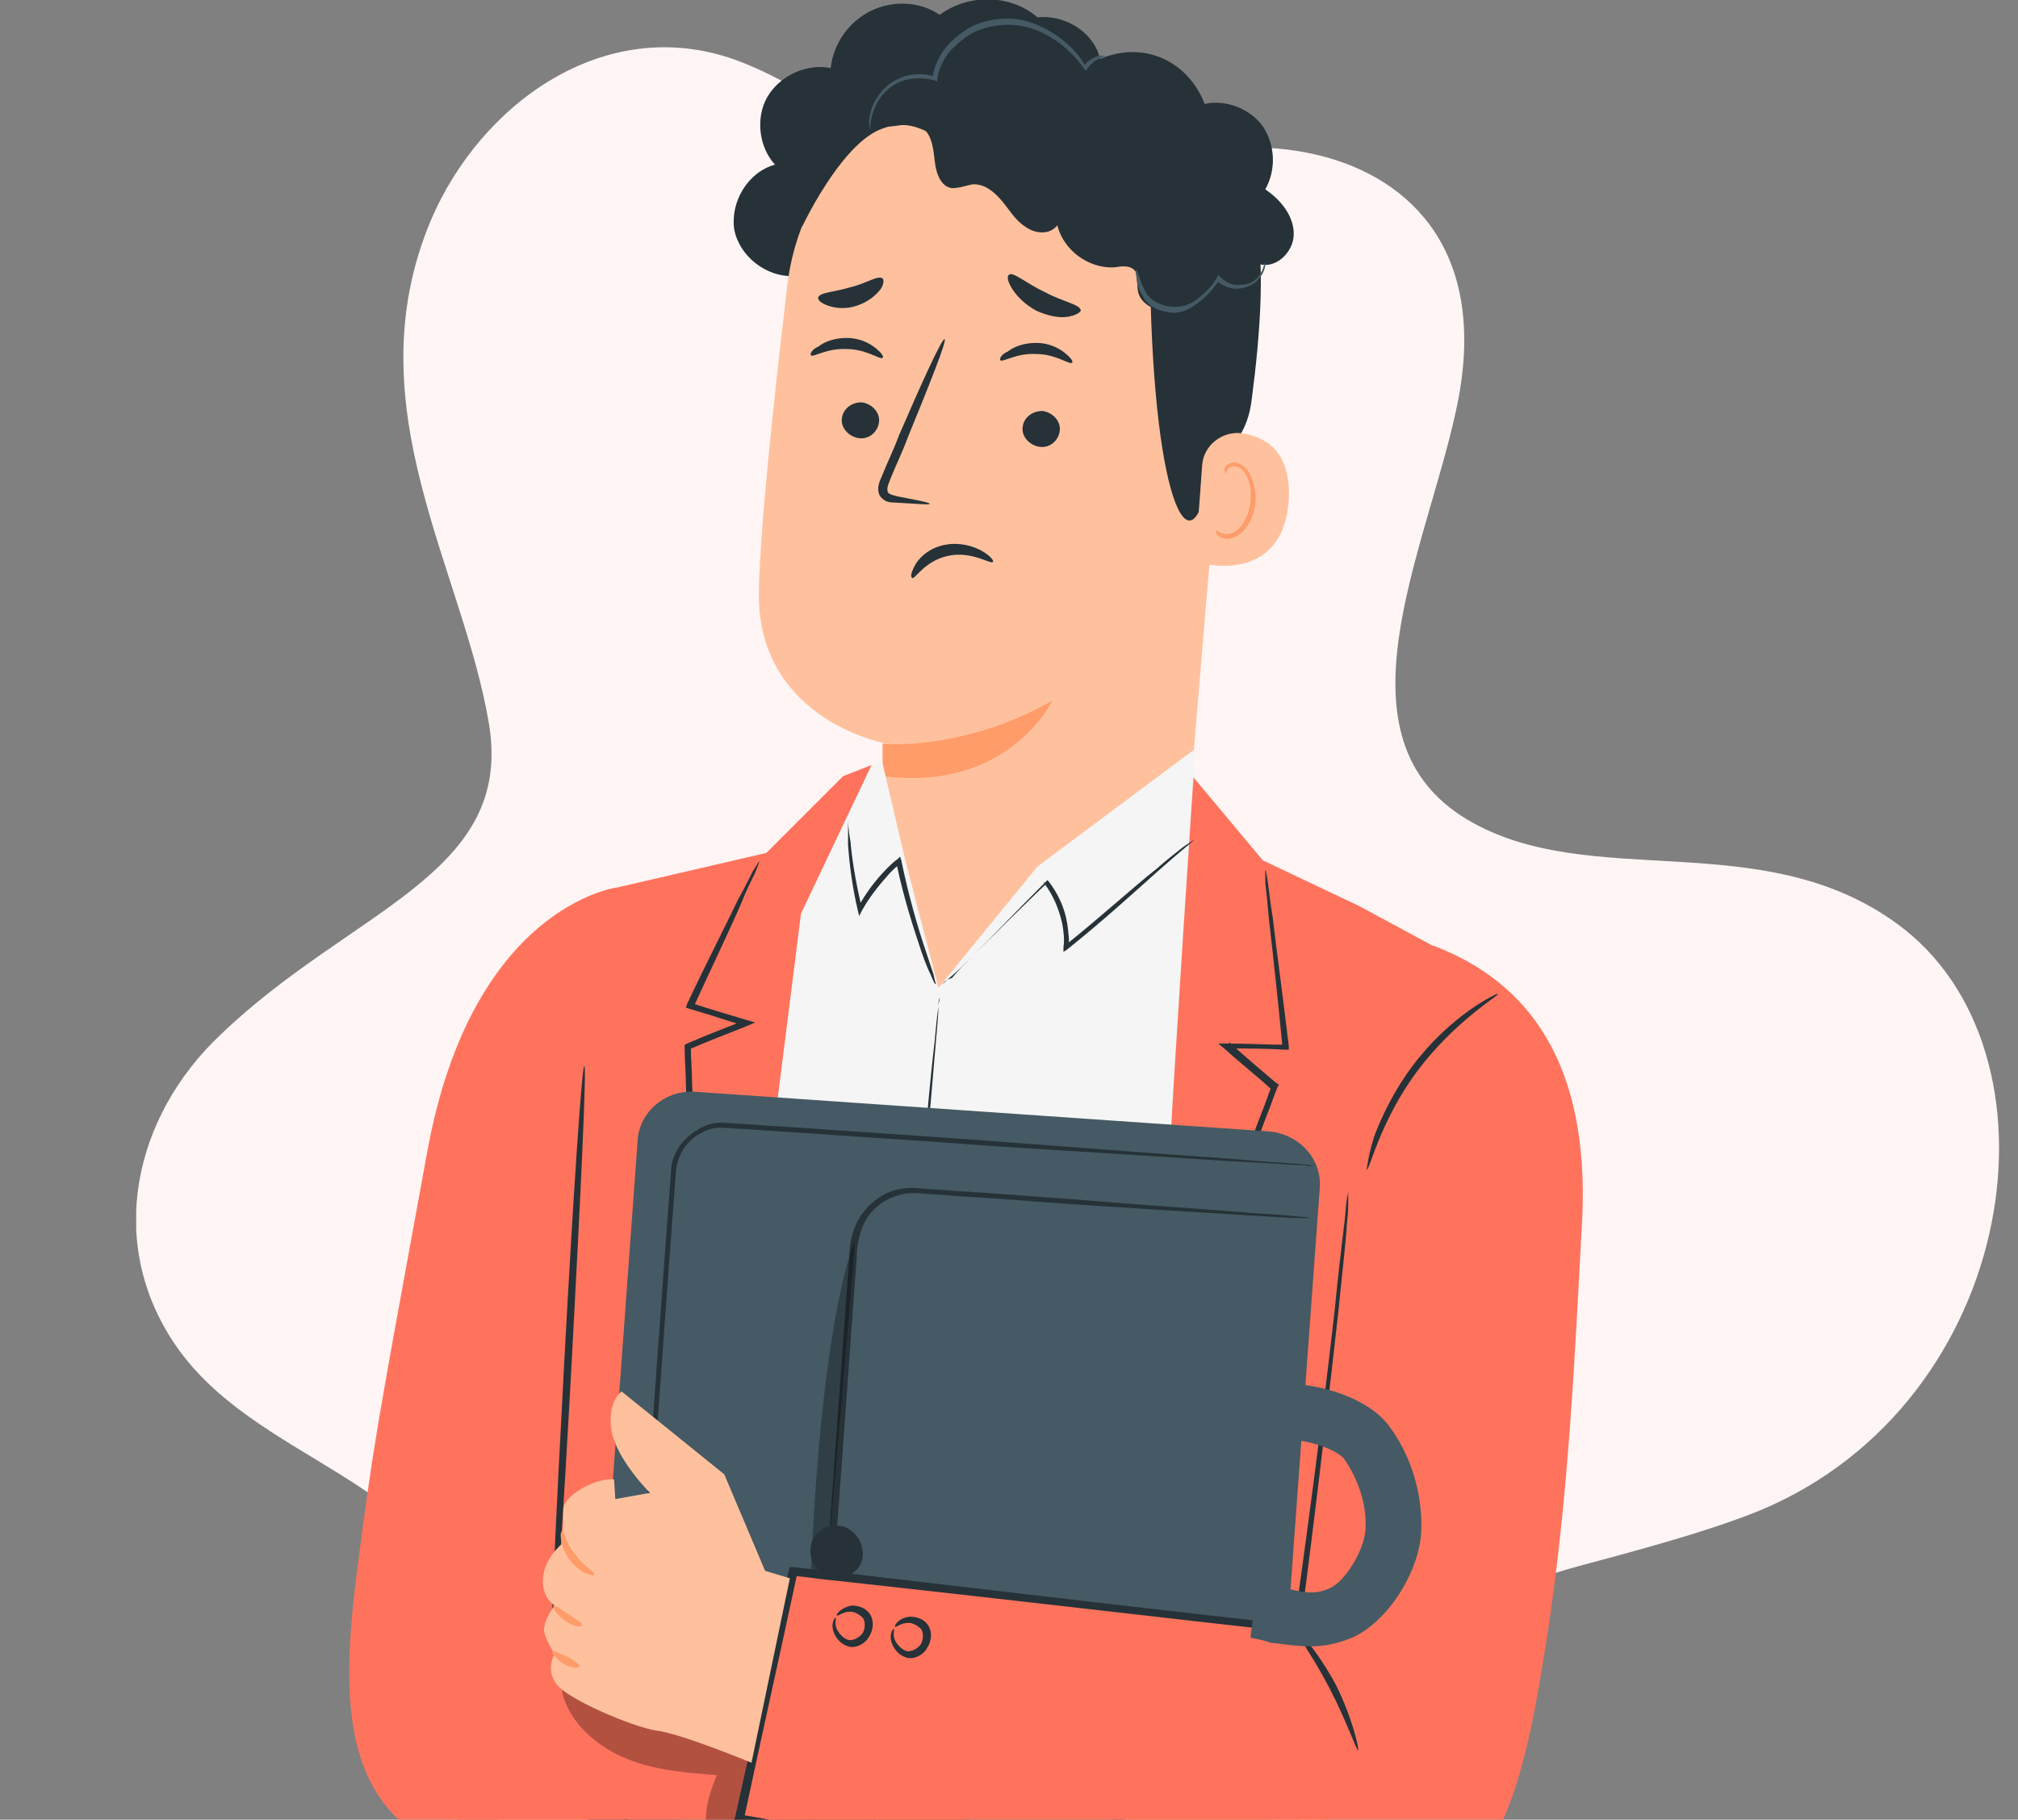 <?xml version="1.0" encoding="utf-8"?>
<!-- Generator: Adobe Illustrator 23.0.2, SVG Export Plug-In . SVG Version: 6.00 Build 0)  -->
<svg version="1.1" id="Layer_1" xmlns="http://www.w3.org/2000/svg" xmlns:xlink="http://www.w3.org/1999/xlink" x="0px" y="0px"
	 viewBox="0 0 163 147" enable-background="new 0 0 163 147" xml:space="preserve">
<rect x="0" y="0" width="163" height="147" fill="#808080" stroke="none"/>
<g>
	<g>
		<defs>
			<rect id="SVGID_1_" x="11" width="150.5" height="367.1"/>
		</defs>
		<clipPath id="SVGID_2_">
			<use xlink:href="#SVGID_1_"  overflow="visible"/>
		</clipPath>
		<g clip-path="url(#SVGID_2_)">
			<g>
				<defs>
					<rect id="SVGID_3_" x="11" width="150.5" height="367.1"/>
				</defs>
				<clipPath id="SVGID_4_">
					<use xlink:href="#SVGID_3_"  overflow="visible"/>
				</clipPath>
				<path clip-path="url(#SVGID_4_)" fill="#FFF5F5" d="M14.2,108.7c6.4,9.3,20.4,10.7,23.6,21.9c3.2,11-0.6,24.9,13.4,33.2
					c10,5.9,23,5.9,34,2.4c25.7-8.2,20.8-33.4,41.3-39.4c2.4-0.7,10.6-2.7,15.7-4.8c21-8.8,25.1-37.2,11-47.4
					c-11-8-24.8-2.5-34.7-8.4c-11-6.6-3.4-21.5-0.9-33c5.3-24-22.2-25.2-31.4-15.9c-6.2,6.4-14.4-8-26.9-12.5
					c-10.5-3.7-20.5,3.6-24.5,13c-6.3,15,2.6,28.1,4.7,40.7c2,12.2-11.1,14.9-21.7,25.1C10.8,90.2,8.5,100.4,14.2,108.7"/>
			</g>
			<g>
				<defs>
					<rect id="SVGID_5_" x="11" width="150.5" height="367.1"/>
				</defs>
				<clipPath id="SVGID_6_">
					<use xlink:href="#SVGID_5_"  overflow="visible"/>
				</clipPath>
				<path clip-path="url(#SVGID_6_)" fill="#263238" d="M54.5,335.2l-0.3,19.3c0,0-19.8,6.2-20.2,9.7l37.5,2l1.7-30.1L54.5,335.2z"
					/>
			</g>
			<g>
				<defs>
					<rect id="SVGID_7_" x="11" width="150.5" height="367.1"/>
				</defs>
				<clipPath id="SVGID_8_">
					<use xlink:href="#SVGID_7_"  overflow="visible"/>
				</clipPath>
				<path clip-path="url(#SVGID_8_)" fill="#E0E0E0" d="M65.9,353.6c0.7,0.2,1.2,1.1,1,1.8c-0.2,0.7-1.1,1.2-1.8,1
					c-0.7-0.2-1.3-1.2-1-1.9c0.3-0.7,1.3-1.2,2-0.8"/>
			</g>
			<g>
				<defs>
					<rect id="SVGID_9_" x="11" width="150.5" height="367.1"/>
				</defs>
				<clipPath id="SVGID_10_">
					<use xlink:href="#SVGID_9_"  overflow="visible"/>
				</clipPath>
				<path clip-path="url(#SVGID_10_)" fill="#455A64" d="M71.5,366.3l0.1-3l-36-0.7c0,0-1.7,0.6-1.6,1.8L71.5,366.3z"/>
			</g>
			<g>
				<defs>
					<rect id="SVGID_11_" x="11" width="150.5" height="367.1"/>
				</defs>
				<clipPath id="SVGID_12_">
					<use xlink:href="#SVGID_11_"  overflow="visible"/>
				</clipPath>
				<path clip-path="url(#SVGID_12_)" fill="#FFFFFF" d="M53.6,354.4c0,0.2,0.9,0.3,1.8,1c0.9,0.6,1.3,1.4,1.5,1.4s0-1.1-1.1-1.9
					C54.7,354,53.6,354.2,53.6,354.4"/>
			</g>
			<g>
				<defs>
					<rect id="SVGID_13_" x="11" width="150.5" height="367.1"/>
				</defs>
				<clipPath id="SVGID_14_">
					<use xlink:href="#SVGID_13_"  overflow="visible"/>
				</clipPath>
				<path clip-path="url(#SVGID_14_)" fill="#FFFFFF" d="M49.6,355.8c-0.1,0.2,0.7,0.5,1.3,1.3s0.7,1.6,0.9,1.6s0.4-1-0.4-2
					C50.7,355.7,49.6,355.6,49.6,355.8"/>
			</g>
			<g>
				<defs>
					<rect id="SVGID_15_" x="11" width="150.5" height="367.1"/>
				</defs>
				<clipPath id="SVGID_16_">
					<use xlink:href="#SVGID_15_"  overflow="visible"/>
				</clipPath>
				<path clip-path="url(#SVGID_16_)" fill="#FFFFFF" d="M47.1,360.4c0.2,0,0.5-0.9,0-1.9c-0.4-1-1.3-1.5-1.3-1.3
					c-0.1,0.1,0.4,0.7,0.7,1.6C46.9,359.6,46.9,360.4,47.1,360.4"/>
			</g>
			<g>
				<defs>
					<rect id="SVGID_17_" x="11" width="150.5" height="367.1"/>
				</defs>
				<clipPath id="SVGID_18_">
					<use xlink:href="#SVGID_17_"  overflow="visible"/>
				</clipPath>
				<path clip-path="url(#SVGID_18_)" fill="#FFFFFF" d="M54.2,350c0.1,0.2,0.9,0,2,0.1c1,0.1,1.8,0.5,1.9,0.3
					c0.1-0.1-0.6-0.8-1.9-1C55,349.3,54.1,349.8,54.2,350"/>
			</g>
			<g>
				<defs>
					<rect id="SVGID_19_" x="11" width="150.5" height="367.1"/>
				</defs>
				<clipPath id="SVGID_20_">
					<use xlink:href="#SVGID_19_"  overflow="visible"/>
				</clipPath>
				<path clip-path="url(#SVGID_20_)" fill="#263238" d="M96.5,336l-0.3,19.3c0,0-19.8,6.2-20.2,9.7l37.5,2l1.7-30.1L96.5,336z"/>
			</g>
			<g>
				<defs>
					<rect id="SVGID_21_" x="11" width="150.5" height="367.1"/>
				</defs>
				<clipPath id="SVGID_22_">
					<use xlink:href="#SVGID_21_"  overflow="visible"/>
				</clipPath>
				<path clip-path="url(#SVGID_22_)" fill="#E0E0E0" d="M107.8,354.4c0.7,0.2,1.2,1.1,1,1.8c-0.2,0.7-1.1,1.2-1.8,1
					c-0.7-0.2-1.3-1.2-1-1.9c0.3-0.7,1.3-1.2,2-0.8"/>
			</g>
			<g>
				<defs>
					<rect id="SVGID_23_" x="11" width="150.5" height="367.1"/>
				</defs>
				<clipPath id="SVGID_24_">
					<use xlink:href="#SVGID_23_"  overflow="visible"/>
				</clipPath>
				<path clip-path="url(#SVGID_24_)" fill="#455A64" d="M113.5,367.1l0.1-3l-36-0.7c0,0-1.7,0.6-1.6,1.8L113.5,367.1z"/>
			</g>
			<g>
				<defs>
					<rect id="SVGID_25_" x="11" width="150.5" height="367.1"/>
				</defs>
				<clipPath id="SVGID_26_">
					<use xlink:href="#SVGID_25_"  overflow="visible"/>
				</clipPath>
				<path clip-path="url(#SVGID_26_)" fill="#FFFFFF" d="M95.6,355.2c0,0.2,0.9,0.3,1.8,0.9s1.3,1.4,1.5,1.4s0-1.1-1.1-1.9
					C96.6,354.8,95.5,355,95.6,355.2"/>
			</g>
			<g>
				<defs>
					<rect id="SVGID_27_" x="11" width="150.5" height="367.1"/>
				</defs>
				<clipPath id="SVGID_28_">
					<use xlink:href="#SVGID_27_"  overflow="visible"/>
				</clipPath>
				<path clip-path="url(#SVGID_28_)" fill="#FFFFFF" d="M91.5,356.6c-0.1,0.2,0.7,0.5,1.3,1.3c0.6,0.8,0.7,1.6,0.9,1.6
					c0.2,0,0.4-1-0.4-2C92.6,356.5,91.6,356.4,91.5,356.6"/>
			</g>
			<g>
				<defs>
					<rect id="SVGID_29_" x="11" width="150.5" height="367.1"/>
				</defs>
				<clipPath id="SVGID_30_">
					<use xlink:href="#SVGID_29_"  overflow="visible"/>
				</clipPath>
				<path clip-path="url(#SVGID_30_)" fill="#FFFFFF" d="M89.1,361.2c0.2,0,0.5-0.9,0-1.9c-0.4-1-1.3-1.5-1.3-1.3
					c-0.1,0.1,0.4,0.7,0.7,1.6C88.9,360.4,88.9,361.1,89.1,361.2"/>
			</g>
			<g>
				<defs>
					<rect id="SVGID_31_" x="11" width="150.5" height="367.1"/>
				</defs>
				<clipPath id="SVGID_32_">
					<use xlink:href="#SVGID_31_"  overflow="visible"/>
				</clipPath>
				<path clip-path="url(#SVGID_32_)" fill="#FFFFFF" d="M96.1,350.8c0.1,0.2,0.9,0,2,0.1c1,0.1,1.8,0.5,1.9,0.3
					c0.1-0.1-0.6-0.8-1.9-1C96.9,350.1,96,350.6,96.1,350.8"/>
			</g>
			<g>
				<defs>
					<rect id="SVGID_33_" x="11" width="150.5" height="367.1"/>
				</defs>
				<clipPath id="SVGID_34_">
					<use xlink:href="#SVGID_33_"  overflow="visible"/>
				</clipPath>
				<path clip-path="url(#SVGID_34_)" fill="#263238" d="M41.8,173.2c0,0-3.2,10.9-2.6,24.4C39.4,202.7,52,347,52,347l23.7,0.8
					l-2.1-135.2l1.9,0.5c0,0,11,58,11.7,67.4c0.7,8.4,9.5,69.7,9.5,69.7l21.6,1l-4.2-80.8l-5.4-77.5l-2.3-22.6L41.8,173.2z"/>
			</g>
			<g>
				<defs>
					<rect id="SVGID_35_" x="11" width="150.5" height="367.1"/>
				</defs>
				<clipPath id="SVGID_36_">
					<use xlink:href="#SVGID_35_"  overflow="visible"/>
				</clipPath>
				<path clip-path="url(#SVGID_36_)" fill="#455A64" d="M77.8,198.9c0,0-0.3,0.2-1,0.5s-1.6,0.7-3,0.9c-0.7,0.1-1.4,0.1-2.2-0.1
					c-0.8-0.2-1.6-0.5-2.2-1.2c-0.7-0.7-1.1-1.5-1.3-2.5c-0.2-0.9-0.4-1.9-0.5-2.9c-0.6-3.9-1-7.5-1.2-10.1
					c-0.1-1.3-0.2-2.3-0.2-3.1s0-1.1,0-1.1s0.1,0.4,0.2,1.1c0.1,0.8,0.2,1.8,0.4,3.1c0.3,2.6,0.7,6.1,1.4,10
					c0.3,1.9,0.5,3.9,1.7,5.1c1.2,1.2,2.8,1.3,4,1.2c1.3-0.1,2.3-0.5,2.9-0.8C77.4,199,77.8,198.9,77.8,198.9"/>
			</g>
			<g>
				<defs>
					<rect id="SVGID_37_" x="11" width="150.5" height="367.1"/>
				</defs>
				<clipPath id="SVGID_38_">
					<use xlink:href="#SVGID_37_"  overflow="visible"/>
				</clipPath>
				<path clip-path="url(#SVGID_38_)" fill="#455A64" d="M71.3,180.3c0,0,0.2-0.1,0.5-0.1c0.3,0,0.8,0.1,1.3,0.5s0.9,1,0.9,1.9
					s-0.7,1.7-1.6,2c-0.9,0.3-1.9,0.1-2.5-0.6c-0.5-0.7-0.5-1.5-0.4-2c0.2-0.6,0.5-1,0.8-1.2c0.3-0.2,0.5-0.2,0.5-0.2
					c0.1,0.1-0.7,0.4-0.9,1.4c-0.1,0.5,0,1.2,0.4,1.7s1.2,0.7,1.9,0.4c0.7-0.2,1.3-0.9,1.3-1.5c0-0.7-0.3-1.2-0.7-1.6
					C72.1,180.2,71.3,180.4,71.3,180.3"/>
			</g>
			<g>
				<defs>
					<rect id="SVGID_39_" x="11" width="150.5" height="367.1"/>
				</defs>
				<clipPath id="SVGID_40_">
					<use xlink:href="#SVGID_39_"  overflow="visible"/>
				</clipPath>
				<path clip-path="url(#SVGID_40_)" fill="#455A64" d="M108.5,191.4c0,0-0.3,0.1-0.8,0.1s-1.3,0-2.2-0.1c-1.9-0.1-4.5-0.7-7.1-1.9
					s-4.7-2.8-6-4.2c-0.7-0.7-1.2-1.2-1.5-1.7c-0.3-0.4-0.5-0.7-0.4-0.7c0.1-0.1,0.8,0.8,2.2,2.1c1.4,1.2,3.4,2.8,6,4s5.1,1.8,6.9,2
					C107.3,191.3,108.5,191.3,108.5,191.4"/>
			</g>
			<g>
				<defs>
					<rect id="SVGID_41_" x="11" width="150.5" height="367.1"/>
				</defs>
				<clipPath id="SVGID_42_">
					<use xlink:href="#SVGID_41_"  overflow="visible"/>
				</clipPath>
				<path clip-path="url(#SVGID_42_)" fill="#455A64" d="M51.3,180.1c0.1,0-0.4,1-1.3,2.4c-0.9,1.4-2.4,3.2-4.3,5
					c-1.9,1.7-3.9,3-5.3,3.8c-1.5,0.8-2.5,1.1-2.5,1.1c0-0.1,0.9-0.5,2.3-1.4c1.4-0.9,3.3-2.2,5.2-3.8c1.9-1.7,3.3-3.5,4.3-4.8
					C50.7,180.9,51.2,180.1,51.3,180.1"/>
			</g>
			<g>
				<defs>
					<rect id="SVGID_43_" x="11" width="150.5" height="367.1"/>
				</defs>
				<clipPath id="SVGID_44_">
					<use xlink:href="#SVGID_43_"  overflow="visible"/>
				</clipPath>
				<path clip-path="url(#SVGID_44_)" fill="#263238" d="M88.6,4c-0.8-1.7-2.8-2.8-4.8-2.6c-2.2-1.9-5.6-1.9-7.9-0.2
					c-1.6-1.1-3.8-1.2-5.6-0.3c-1.8,0.9-3,2.7-3.2,4.6C65.2,5.1,63,6.1,62,7.8s-0.7,4.1,0.6,5.5c-2.2,0.6-3.6,3-3.3,5.2
					c0.4,2.2,2.6,3.9,4.8,3.8l23.4-13C89,8,89.4,5.8,88.6,4"/>
			</g>
			<g>
				<defs>
					<rect id="SVGID_45_" x="11" width="150.5" height="367.1"/>
				</defs>
				<clipPath id="SVGID_46_">
					<use xlink:href="#SVGID_45_"  overflow="visible"/>
				</clipPath>
				<path clip-path="url(#SVGID_46_)" fill="#FFC19D" d="M63.6,23c1.2-10,9.9-17.4,20-17h1c10.8,1,15.9,10.8,14.6,21.5l-3,35.9
					l-1.7,4.5l-19,23l-4.3-21.1l0.1-9.8c0,0-10.3-2-10-12.4C61.4,42.6,62.5,32.3,63.6,23"/>
			</g>
			<g>
				<defs>
					<rect id="SVGID_47_" x="11" width="150.5" height="367.1"/>
				</defs>
				<clipPath id="SVGID_48_">
					<use xlink:href="#SVGID_47_"  overflow="visible"/>
				</clipPath>
				<path clip-path="url(#SVGID_48_)" fill="#FF9C6A" d="M71.3,60.1c0,0,6.5,0.6,13.7-3.5c0,0-3.5,7.4-13.7,6.1V60.1z"/>
			</g>
			<g>
				<defs>
					<rect id="SVGID_49_" x="11" width="150.5" height="367.1"/>
				</defs>
				<clipPath id="SVGID_50_">
					<use xlink:href="#SVGID_49_"  overflow="visible"/>
				</clipPath>
				<path clip-path="url(#SVGID_50_)" fill="#263238" d="M68,33.8c-0.1,0.8,0.6,1.5,1.4,1.6c0.8,0.1,1.5-0.5,1.6-1.3
					s-0.6-1.5-1.4-1.6C68.8,32.5,68.1,33,68,33.8"/>
			</g>
			<g>
				<defs>
					<rect id="SVGID_51_" x="11" width="150.5" height="367.1"/>
				</defs>
				<clipPath id="SVGID_52_">
					<use xlink:href="#SVGID_51_"  overflow="visible"/>
				</clipPath>
				<path clip-path="url(#SVGID_52_)" fill="#263238" d="M65.5,28.7c0.2,0.2,1.3-0.6,2.9-0.5c1.6,0,2.7,0.9,2.9,0.7
					c0.1-0.1-0.1-0.4-0.6-0.8s-1.3-0.8-2.3-0.8s-1.8,0.3-2.3,0.7C65.6,28.2,65.4,28.6,65.5,28.7"/>
			</g>
			<g>
				<defs>
					<rect id="SVGID_53_" x="11" width="150.5" height="367.1"/>
				</defs>
				<clipPath id="SVGID_54_">
					<use xlink:href="#SVGID_53_"  overflow="visible"/>
				</clipPath>
				<path clip-path="url(#SVGID_54_)" fill="#263238" d="M82.6,34.5c-0.1,0.8,0.6,1.5,1.4,1.6s1.5-0.5,1.6-1.3s-0.6-1.5-1.4-1.6
					C83.4,33.2,82.7,33.7,82.6,34.5"/>
			</g>
			<g>
				<defs>
					<rect id="SVGID_55_" x="11" width="150.5" height="367.1"/>
				</defs>
				<clipPath id="SVGID_56_">
					<use xlink:href="#SVGID_55_"  overflow="visible"/>
				</clipPath>
				<path clip-path="url(#SVGID_56_)" fill="#263238" d="M80.8,29.1c0.2,0.2,1.3-0.6,2.9-0.5c1.6,0,2.7,0.9,2.9,0.7
					c0.1-0.1-0.1-0.4-0.6-0.8s-1.3-0.8-2.3-0.8s-1.8,0.3-2.3,0.7C80.9,28.6,80.7,29,80.8,29.1"/>
			</g>
			<g>
				<defs>
					<rect id="SVGID_57_" x="11" width="150.5" height="367.1"/>
				</defs>
				<clipPath id="SVGID_58_">
					<use xlink:href="#SVGID_57_"  overflow="visible"/>
				</clipPath>
				<path clip-path="url(#SVGID_58_)" fill="#263238" d="M75.1,40.7c0-0.1-1-0.3-2.6-0.6c-0.4-0.1-0.8-0.2-0.8-0.4
					c-0.1-0.3,0.1-0.7,0.3-1.2c0.4-1,0.9-2,1.3-3.1c1.8-4.4,3.2-7.9,3-8s-1.8,3.4-3.7,7.8c-0.4,1.1-0.9,2.1-1.3,3.1
					c-0.2,0.5-0.5,1-0.3,1.6c0.1,0.3,0.4,0.5,0.6,0.6c0.3,0.1,0.5,0.1,0.7,0.1C74.1,40.7,75.1,40.8,75.1,40.7"/>
			</g>
			<g>
				<defs>
					<rect id="SVGID_59_" x="11" width="150.5" height="367.1"/>
				</defs>
				<clipPath id="SVGID_60_">
					<use xlink:href="#SVGID_59_"  overflow="visible"/>
				</clipPath>
				<path clip-path="url(#SVGID_60_)" fill="#263238" d="M73.7,46.7c0.2,0.1,1-1.4,2.9-1.8c1.9-0.4,3.4,0.7,3.6,0.5
					c0.1-0.1-0.2-0.5-0.9-0.9c-0.7-0.4-1.8-0.7-2.9-0.5c-1.2,0.2-2,0.9-2.4,1.5C73.6,46.2,73.5,46.6,73.7,46.7"/>
			</g>
			<g>
				<defs>
					<rect id="SVGID_61_" x="11" width="150.5" height="367.1"/>
				</defs>
				<clipPath id="SVGID_62_">
					<use xlink:href="#SVGID_61_"  overflow="visible"/>
				</clipPath>
				<path clip-path="url(#SVGID_62_)" fill="#263238" d="M87.3,25.1c0-0.5-1.4-0.7-2.9-1.5c-1.5-0.7-2.6-1.7-2.9-1.4
					c-0.2,0.1-0.1,0.6,0.3,1.2s1,1.2,1.9,1.7c0.9,0.4,1.8,0.6,2.5,0.5C86.8,25.5,87.2,25.3,87.3,25.1"/>
			</g>
			<g>
				<defs>
					<rect id="SVGID_63_" x="11" width="150.5" height="367.1"/>
				</defs>
				<clipPath id="SVGID_64_">
					<use xlink:href="#SVGID_63_"  overflow="visible"/>
				</clipPath>
				<path clip-path="url(#SVGID_64_)" fill="#263238" d="M71.3,22.5c-0.4-0.3-1.3,0.4-2.6,0.7c-1.3,0.4-2.4,0.4-2.6,0.8
					c-0.1,0.2,0.2,0.5,0.8,0.7s1.4,0.3,2.3,0c0.9-0.3,1.5-0.8,1.9-1.3C71.4,23,71.4,22.6,71.3,22.5"/>
			</g>
			<g>
				<defs>
					<rect id="SVGID_65_" x="11" width="150.5" height="367.1"/>
				</defs>
				<clipPath id="SVGID_66_">
					<use xlink:href="#SVGID_65_"  overflow="visible"/>
				</clipPath>
				<path clip-path="url(#SVGID_66_)" fill="#263238" d="M64.8,18.3c0,0,3-6.4,6.2-7.8c3.9-1.7,5.3,2.5,9,1.7
					c3.7-0.9,7.4-2.5,10.9,0.5c3.9,3.2,1.9,5.3,2,9.9c0.3,18.7,3.5,24.1,4.8,15.4c0.1-1,2.9-1.6,3.4-5.7c0.7-5.3,1.2-11.7,0.1-15.5
					c-0.9-3.2-2.6-5.5-5.7-8c-5-4-12-4.4-16.7-4.1C74.1,5,64.7,10.1,64.8,18.3"/>
			</g>
			<g>
				<defs>
					<rect id="SVGID_67_" x="11" width="150.5" height="367.1"/>
				</defs>
				<clipPath id="SVGID_68_">
					<use xlink:href="#SVGID_67_"  overflow="visible"/>
				</clipPath>
				<path clip-path="url(#SVGID_68_)" fill="#FFC19D" d="M97.1,37.6c0.1-1.6,1.6-2.8,3.2-2.6c1.9,0.3,4,1.4,3.8,5.4
					c-0.5,7.1-7.5,5.1-7.5,4.9C96.5,45.2,96.9,40.6,97.1,37.6"/>
			</g>
			<g>
				<defs>
					<rect id="SVGID_69_" x="11" width="150.5" height="367.1"/>
				</defs>
				<clipPath id="SVGID_70_">
					<use xlink:href="#SVGID_69_"  overflow="visible"/>
				</clipPath>
				<path clip-path="url(#SVGID_70_)" fill="#FF9C6A" d="M98.2,42.8c0,0,0.1,0.1,0.3,0.2c0.2,0.1,0.5,0.2,0.9,0.1
					c0.8-0.2,1.5-1.4,1.6-2.6c0.1-0.6,0-1.3-0.2-1.8s-0.5-0.9-0.9-1s-0.7,0.1-0.8,0.3C99,38.2,99,38.3,99,38.3s-0.1-0.1-0.1-0.4
					c0-0.1,0.1-0.3,0.3-0.4c0.2-0.1,0.4-0.2,0.7-0.1c0.5,0.1,1,0.6,1.2,1.2c0.2,0.6,0.4,1.3,0.3,2c-0.1,1.4-1,2.7-2,2.9
					c-0.5,0.1-0.9-0.1-1.1-0.3C98.2,43,98.2,42.8,98.2,42.8"/>
			</g>
			<g>
				<defs>
					<rect id="SVGID_71_" x="11" width="150.5" height="367.1"/>
				</defs>
				<clipPath id="SVGID_72_">
					<use xlink:href="#SVGID_71_"  overflow="visible"/>
				</clipPath>
				<path clip-path="url(#SVGID_72_)" fill="#263238" d="M97.5,23.8c-0.9,0.6-1.9,1.2-3.1,1.3c-1.1,0.1-2.4-0.6-2.5-1.7
					c-0.1-0.5,0.1-1.1-0.2-1.5c-0.4-0.5-1.1-0.4-1.7-0.3c-2.1,0.1-4.1-1.4-4.6-3.4c-0.6,0.8-1.8,0.7-2.6,0.1
					c-0.8-0.5-1.3-1.4-1.9-2.1c-0.6-0.7-1.4-1.4-2.4-1.3c-0.5,0.1-1,0.3-1.6,0.3C76,15.1,75.6,14,75.5,13c-0.1-0.9-0.2-2-0.9-2.6
					c-0.7-0.5-1.7-0.3-2.5-0.2c-0.9,0.1-2-0.2-2.2-1c-0.1-0.4,0.1-0.9,0.4-1.3c1.2-1.7,3.6-2.4,5.5-1.5c0.8-2.3,3.1-4.1,5.5-4.2
					c2.4-0.2,4.9,1.3,6,3.5c1.6-1.3,3.8-1.8,5.7-1.3c2,0.5,3.6,2.1,4.3,4C99,8,101,8.8,102,10.2c1,1.5,1.1,3.5,0.2,5.1
					c1.2,0.8,2.3,2.1,2.3,3.6s-1.5,2.9-2.9,2.4c0.5,1.2,0,2.7-1.1,3.3c-1.1,0.6-2.7,0.2-3.4-0.9"/>
			</g>
			<g>
				<defs>
					<rect id="SVGID_73_" x="11" width="150.5" height="367.1"/>
				</defs>
				<clipPath id="SVGID_74_">
					<use xlink:href="#SVGID_73_"  overflow="visible"/>
				</clipPath>
				<path clip-path="url(#SVGID_74_)" fill="#455A64" d="M102.2,21.2c0,0,0.1,0.6-0.5,1.3c-0.3,0.4-0.8,0.7-1.5,0.8
					c-0.6,0.1-1.4-0.1-2-0.7h0.3c-0.4,0.6-0.9,1.2-1.5,1.7c-0.4,0.3-0.8,0.6-1.3,0.8c-0.5,0.2-1,0.2-1.4,0.1c-0.9-0.1-1.7-0.6-2-1.3
					c-0.4-0.6-0.5-1.1-0.5-1.5c-0.1-0.4-0.1-0.6,0-0.6c0,0,0.1,0.2,0.2,0.5s0.3,0.9,0.6,1.4c0.6,1,2.8,1.7,4.3,0.3
					c0.6-0.5,1.1-1,1.4-1.6l0.1-0.2l0.2,0.2c0.5,0.5,1.1,0.7,1.7,0.6c0.6,0,1-0.3,1.3-0.6C102.1,21.8,102.1,21.2,102.2,21.2"/>
			</g>
			<g>
				<defs>
					<rect id="SVGID_75_" x="11" width="150.5" height="367.1"/>
				</defs>
				<clipPath id="SVGID_76_">
					<use xlink:href="#SVGID_75_"  overflow="visible"/>
				</clipPath>
				<path clip-path="url(#SVGID_76_)" fill="#455A64" d="M89.4,4.5c0,0-0.2,0-0.5,0.2c-0.3,0.1-0.8,0.4-1.1,0.9l-0.1,0.1l-0.1-0.1
					c-0.6-0.9-1.7-2.1-3.3-2.9C83.5,2.3,82.5,2,81.5,2s-2.1,0.2-3,0.7c-0.7,0.4-1.4,1-1.9,1.6c-0.5,0.7-0.8,1.4-0.9,2.1v0.2
					l-0.2-0.1c-1.1-0.3-2.2-0.2-3,0.2c-0.8,0.4-1.4,1.1-1.7,1.7c-0.6,1.2-0.5,2.1-0.5,2.1s-0.1-0.2-0.1-0.6c0-0.4,0.1-1,0.4-1.6
					s0.9-1.4,1.7-1.8c0.9-0.5,2.1-0.7,3.2-0.3l-0.2,0.2c0.1-0.8,0.4-1.6,0.9-2.3s1.2-1.3,2-1.8c1-0.6,2.2-0.8,3.3-0.8
					c1.1,0,2.1,0.4,2.9,0.8c1.7,0.9,2.8,2.1,3.3,3.1h-0.2c0.4-0.6,0.9-0.8,1.3-0.9C89.2,4.5,89.4,4.5,89.4,4.5"/>
			</g>
			<g>
				<defs>
					<rect id="SVGID_77_" x="11" width="150.5" height="367.1"/>
				</defs>
				<clipPath id="SVGID_78_">
					<use xlink:href="#SVGID_77_"  overflow="visible"/>
				</clipPath>
				<path clip-path="url(#SVGID_78_)" fill="#F5F5F5" d="M96.4,60.6L83.8,70l-8,9.8l-2.7-10.4l-1.9-8.1l-3.4,3.3l-8.9,18.1
					l-11.3,87.9c0,0,16.7,5.2,25.4,6s22.6-1.4,22.6-1.4l0.9-46.3l5.8-45.8l-5.6-17.7L96.4,60.6z"/>
			</g>
			<g>
				<defs>
					<rect id="SVGID_79_" x="11" width="150.5" height="367.1"/>
				</defs>
				<clipPath id="SVGID_80_">
					<use xlink:href="#SVGID_79_"  overflow="visible"/>
				</clipPath>
				<path clip-path="url(#SVGID_80_)" fill="#263238" d="M69.2,175.9c0,0,0-0.1,0-0.2c0-0.2,0-0.4,0-0.7c0-0.7,0.1-1.6,0.2-2.8
					c0.1-2.4,0.3-5.9,0.5-10.3c0.5-8.7,1.2-20.6,2.1-33.8s1.9-25.1,2.7-33.8c0.4-4.3,0.7-7.8,0.9-10.2c0.1-1.2,0.2-2.1,0.2-2.8
					c0-0.3,0-0.5,0.1-0.7c0-0.2,0-0.2,0-0.2s0,0.1,0,0.2c0,0.2-0.1,0.4-0.1,0.7c-0.1,0.7-0.2,1.6-0.3,2.8c-0.3,2.4-0.6,5.9-1,10.2
					c-0.8,8.6-1.9,20.6-2.8,33.8s-1.6,25.2-2,33.8c-0.2,4.3-0.3,7.8-0.4,10.3c0,1.2-0.1,2.1-0.1,2.8c0,0.3,0,0.5,0,0.7
					C69.2,175.8,69.2,175.9,69.2,175.9"/>
			</g>
			<g>
				<defs>
					<rect id="SVGID_81_" x="11" width="150.5" height="367.1"/>
				</defs>
				<clipPath id="SVGID_82_">
					<use xlink:href="#SVGID_81_"  overflow="visible"/>
				</clipPath>
				<path clip-path="url(#SVGID_82_)" fill="#FF735D" d="M102,69.5l7.8,3.7l10,5.4l-9.5,43.7l-3.9,22.3l14.6,59.6
					c0,0-17.4,7.4-18.8,5.6c-0.6-0.8-4-11.6-5.4-17.7c-2.1-8.8-5-16.7-5.8-25.7c-0.8-9.1-1.5-20.6-0.7-28.4
					c1.5-14.6,3.9-38.6,4.2-45c0.3-6.3,1.9-30.2,1.9-30.2L102,69.5z"/>
			</g>
			<g>
				<defs>
					<rect id="SVGID_83_" x="11" width="150.5" height="367.1"/>
				</defs>
				<clipPath id="SVGID_84_">
					<use xlink:href="#SVGID_83_"  overflow="visible"/>
				</clipPath>
				<path clip-path="url(#SVGID_84_)" fill="#FF735D" d="M70.4,61.8l-2.3,0.9l-6.2,6.2l-12.5,2.9l-5.7,27.8l-5.3,38.7l-10.5,64.6
					c0,0,12.6,4.3,16,3.1s5.4-19.3,5.7-23.9c0.3-4.6,7.6-48.8,7.6-48.8l7.5-59.5L70.4,61.8z"/>
			</g>
			<g>
				<defs>
					<rect id="SVGID_85_" x="11" width="150.5" height="367.1"/>
				</defs>
				<clipPath id="SVGID_86_">
					<use xlink:href="#SVGID_85_"  overflow="visible"/>
				</clipPath>
				<path clip-path="url(#SVGID_86_)" fill="#263238" d="M92.7,114.6c0,0,0.1-0.2,0.2-0.5c0.2-0.4,0.4-0.9,0.6-1.4
					c0.5-1.3,1.3-3.1,2.1-5.3c1.8-4.5,4.2-10.6,6.8-17.5c0.3-0.7,0.5-1.4,0.8-2.1l0.1-0.2l-0.2-0.1c-1.3-1.1-2.6-2.2-3.8-3.3
					l-0.2,0.5c1.6,0,3.2,0,4.7,0.1h0.3v-0.3c-0.5-4.2-1-7.8-1.3-10.4c-0.2-1.2-0.3-2.2-0.4-2.9c-0.1-0.7-0.2-1-0.2-1s0,0.4,0,1.1
					c0.1,0.8,0.2,1.8,0.3,3c0.3,2.6,0.7,6.2,1.1,10.4l0.3-0.3c-1.5,0-3.1-0.1-4.7-0.1h-0.8l0.6,0.5c1.2,1.1,2.5,2.1,3.8,3.3
					l-0.1-0.3c-0.3,0.7-0.5,1.4-0.8,2.1c-2.6,6.8-5,13-6.6,17.5c-0.8,2.2-1.5,4-1.9,5.3c-0.2,0.6-0.4,1.1-0.5,1.5
					C92.8,114.4,92.7,114.5,92.7,114.6"/>
			</g>
			<g>
				<defs>
					<rect id="SVGID_87_" x="11" width="150.5" height="367.1"/>
				</defs>
				<clipPath id="SVGID_88_">
					<use xlink:href="#SVGID_87_"  overflow="visible"/>
				</clipPath>
				<path clip-path="url(#SVGID_88_)" fill="#263238" d="M56.9,113.2c0,0,0-0.7,0-2c0-1.4-0.1-3.3-0.2-5.5
					c-0.2-4.7-0.5-11.1-0.8-18.2c0-1-0.1-2-0.1-3l-0.2,0.3c1.6-0.7,3.2-1.3,4.7-1.9l0.7-0.3l-0.7-0.2c-1.6-0.5-3.1-0.9-4.5-1.4
					l0.2,0.4c1.6-3.5,3-6.4,3.9-8.5c0.4-1,0.8-1.8,1.1-2.4c0.2-0.6,0.4-0.9,0.3-0.9c0,0-0.2,0.3-0.5,0.8c-0.3,0.6-0.7,1.4-1.2,2.3
					c-1,2.1-2.5,5-4.1,8.4l-0.1,0.3l0.3,0.1c1.4,0.4,2.9,0.9,4.5,1.4v-0.5c-1.5,0.6-3.1,1.2-4.7,1.9l-0.2,0.1v0.2c0,1,0.1,2,0.1,3
					c0.3,7.1,0.7,13.5,1,18.2c0.1,2.3,0.3,4.1,0.4,5.5C56.8,112.5,56.9,113.2,56.9,113.2"/>
			</g>
			<g>
				<defs>
					<rect id="SVGID_89_" x="11" width="150.5" height="367.1"/>
				</defs>
				<clipPath id="SVGID_90_">
					<use xlink:href="#SVGID_89_"  overflow="visible"/>
				</clipPath>
				<path clip-path="url(#SVGID_90_)" fill="#263238" d="M76.1,79.5c0,0,0.3-0.2,0.7-0.6c0.5-0.4,1.1-1,1.8-1.7
					c1.5-1.5,3.6-3.6,6-5.9h-0.3c0.7,0.9,1.2,2,1.5,3.3c0.1,0.6,0.2,1.3,0.1,1.9v0.4l0.3-0.2c3-2.4,5.5-4.7,7.3-6.3
					c0.9-0.8,1.6-1.4,2.2-1.9c0.5-0.4,0.8-0.7,0.8-0.7s-0.3,0.2-0.9,0.6c-0.5,0.4-1.3,1-2.2,1.8C91.5,71.7,89,74,86,76.4l0.3,0.2
					c0.1-0.6,0-1.3-0.1-2c-0.2-1.3-0.8-2.5-1.5-3.4l-0.1-0.1l-0.1,0.1c-2.4,2.4-4.4,4.5-5.9,6c-0.7,0.7-1.3,1.3-1.7,1.8
					C76.3,79.2,76.1,79.5,76.1,79.5"/>
			</g>
			<g>
				<defs>
					<rect id="SVGID_91_" x="11" width="150.5" height="367.1"/>
				</defs>
				<clipPath id="SVGID_92_">
					<use xlink:href="#SVGID_91_"  overflow="visible"/>
				</clipPath>
				<path clip-path="url(#SVGID_92_)" fill="#263238" d="M68.5,66.2c0,0,0,0.2,0,0.6s0,0.9,0,1.5c0.1,1.3,0.3,3.2,0.8,5.3l0.1,0.4
					l0.2-0.4c0.6-1.1,1.4-2.1,2.3-3.1c0.3-0.3,0.5-0.5,0.8-0.7l-0.3-0.1c0.6,2.9,1.4,5.3,2,7.1c0.3,0.9,0.6,1.6,0.8,2
					c0.2,0.5,0.3,0.7,0.4,0.7c0,0-0.1-0.3-0.2-0.8c-0.2-0.6-0.4-1.2-0.7-2.1c-0.6-1.8-1.3-4.2-1.9-7.1l-0.1-0.3l-0.2,0.2
					c-0.3,0.2-0.6,0.5-0.8,0.7c-1,1-1.8,2.1-2.4,3.2h0.3c-0.5-2.1-0.8-4-0.9-5.3C68.5,67,68.5,66.2,68.5,66.2"/>
			</g>
			<g>
				<defs>
					<rect id="SVGID_93_" x="11" width="150.5" height="367.1"/>
				</defs>
				<clipPath id="SVGID_94_">
					<use xlink:href="#SVGID_93_"  overflow="visible"/>
				</clipPath>
				<g opacity="0.3" clip-path="url(#SVGID_94_)">
					<g>
						<g>
							<defs>
								<rect id="SVGID_95_" x="89.7" y="155.3" width="19.8" height="18.4"/>
							</defs>
							<clipPath id="SVGID_96_">
								<use xlink:href="#SVGID_95_"  overflow="visible"/>
							</clipPath>
							<path clip-path="url(#SVGID_96_)" d="M109.3,155.3c0.4,0.7,0.2,1.5-0.2,2.1c-0.4,0.7-0.9,1.2-1.3,1.9
								c-0.7,1.6-0.3,3.6-1.7,4.8c-0.6,0.4-1.3,0.6-1.8,1.1c-0.8,0.8-0.7,1.9-0.9,3c-0.3,2.1-2,4.1-4.3,5s-5.1,0.7-7.3-0.5
								c-0.7-5.6-1.4-11.1-2.2-16.7L109.3,155.3z"/>
						</g>
					</g>
				</g>
			</g>
			<g>
				<defs>
					<rect id="SVGID_97_" x="11" width="150.5" height="367.1"/>
				</defs>
				<clipPath id="SVGID_98_">
					<use xlink:href="#SVGID_97_"  overflow="visible"/>
				</clipPath>
				<path clip-path="url(#SVGID_98_)" fill="#455A64" d="M50.3,169.5l46.3,3.2c2.4,0.2,4.6-1.6,4.7-4l5.3-72.7
					c0.2-2.4-1.7-4.4-4.1-4.6l-46.3-3.2c-2.4-0.2-4.6,1.6-4.7,4l-5.3,72.7C46,167.2,47.9,169.3,50.3,169.5"/>
			</g>
			<g>
				<defs>
					<rect id="SVGID_99_" x="11" width="150.5" height="367.1"/>
				</defs>
				<clipPath id="SVGID_100_">
					<use xlink:href="#SVGID_99_"  overflow="visible"/>
				</clipPath>
				<path clip-path="url(#SVGID_100_)" fill="#263238" d="M100.7,170.6c0,0-0.2,0-0.5-0.1c-0.3,0-0.8-0.1-1.3-0.1
					c-1.2-0.1-2.9-0.2-5.1-0.4c-4.5-0.3-10.9-0.8-18.9-1.4c-4-0.3-8.4-0.6-13-0.9c-2.3-0.2-4.8-0.3-7.3-0.5c-0.6,0-1.3-0.1-1.9-0.1
					c-0.6-0.1-1.2-0.3-1.6-0.7c-1-0.7-1.6-1.9-1.5-3.2c0.8-10.5,1.6-22.1,2.5-34.3s1.7-23.8,2.5-34.3c0.1-1.2,0.8-2.4,1.9-3
					c0.5-0.3,1.1-0.5,1.7-0.5c0.6,0,1.2,0.1,1.9,0.1c2.5,0.2,4.9,0.3,7.3,0.5c4.7,0.3,9.1,0.6,13,0.9c8,0.5,14.4,0.9,18.9,1.2
					c2.2,0.1,3.9,0.2,5.1,0.3c0.6,0,1,0,1.3,0.1c0.3,0,0.5,0,0.5,0s-0.2,0-0.5-0.1c-0.3,0-0.8-0.1-1.3-0.1c-1.2-0.1-2.9-0.2-5.1-0.4
					c-4.5-0.3-10.9-0.8-18.9-1.4c-4-0.3-8.4-0.6-13-0.9c-2.3-0.2-4.8-0.3-7.3-0.5c-0.6,0-1.2-0.1-1.9-0.1s-1.3,0.2-1.9,0.6
					c-1.2,0.7-2.1,2-2.1,3.4c-0.8,10.5-1.6,22.1-2.5,34.3s-1.7,23.7-2.5,34.3c-0.1,1.4,0.6,2.8,1.7,3.6c0.6,0.4,1.2,0.7,1.9,0.7
					c0.7,0.1,1.3,0.1,1.9,0.1c2.5,0.2,4.9,0.3,7.3,0.5c4.7,0.3,9.1,0.6,13,0.9c8,0.5,14.4,0.9,18.9,1.2c2.2,0.1,3.9,0.2,5.1,0.3
					c0.6,0,1,0,1.3,0.1C100.6,170.6,100.7,170.6,100.7,170.6"/>
			</g>
			<g>
				<defs>
					<rect id="SVGID_101_" x="11" width="150.5" height="367.1"/>
				</defs>
				<clipPath id="SVGID_102_">
					<use xlink:href="#SVGID_101_"  overflow="visible"/>
				</clipPath>
				<path clip-path="url(#SVGID_102_)" fill="#263238" d="M106.4,98.5c0,0-0.1,0-0.3-0.1c-0.3,0-0.6-0.1-1-0.1
					c-0.9-0.1-2.2-0.2-3.9-0.3c-3.4-0.3-8.3-0.6-14.3-1.1c-3-0.2-6.3-0.5-9.9-0.7c-0.9-0.1-1.8-0.1-2.7-0.2s-2,0-2.9,0.5
					s-1.6,1.2-2.1,2.1s-0.7,2-0.7,3c-0.6,8-1.2,16.8-1.9,26c-0.7,9.2-1.3,18-1.9,26c-0.1,1-0.1,2.1,0.3,3c0.3,1,1,1.8,1.8,2.4
					c0.8,0.6,1.8,0.9,2.8,0.9c0.9,0.1,1.8,0.1,2.7,0.2c3.5,0.2,6.9,0.5,9.9,0.7c6,0.4,10.9,0.7,14.3,0.9c1.7,0.1,3,0.2,3.9,0.2
					c0.4,0,0.8,0,1,0s0.3,0,0.3,0s-0.1,0-0.3-0.1c-0.3,0-0.6-0.1-1-0.1c-0.9-0.1-2.2-0.2-3.9-0.3c-3.4-0.3-8.3-0.6-14.3-1.1
					c-3-0.2-6.3-0.5-9.9-0.7c-0.9-0.1-1.8-0.1-2.7-0.2c-0.9,0-1.8-0.3-2.5-0.8c-0.7-0.5-1.3-1.3-1.6-2.2c-0.3-0.9-0.3-1.8-0.2-2.8
					c0.6-8,1.2-16.8,1.9-26c0.7-9.2,1.3-18,1.9-26c0-1,0.2-1.9,0.6-2.8c0.4-0.8,1.1-1.5,1.9-1.9c0.8-0.4,1.7-0.6,2.6-0.5
					s1.8,0.1,2.7,0.2c3.5,0.2,6.9,0.5,9.9,0.7c6,0.4,10.9,0.7,14.3,0.9c1.7,0.1,3,0.2,3.9,0.2c0.4,0,0.8,0,1,0
					C106.3,98.5,106.4,98.5,106.4,98.5"/>
			</g>
			<g>
				<defs>
					<rect id="SVGID_103_" x="11" width="150.5" height="367.1"/>
				</defs>
				<clipPath id="SVGID_104_">
					<use xlink:href="#SVGID_103_"  overflow="visible"/>
				</clipPath>
				<g opacity="0.3" clip-path="url(#SVGID_104_)">
					<g>
						<g>
							<defs>
								<rect id="SVGID_105_" x="65.3" y="100" width="3.7" height="42.1"/>
							</defs>
							<clipPath id="SVGID_106_">
								<use xlink:href="#SVGID_105_"  overflow="visible"/>
							</clipPath>
							<path clip-path="url(#SVGID_106_)" d="M69.1,100l-3.6,42.1C64.9,132.7,65.8,108.8,69.1,100"/>
						</g>
					</g>
				</g>
			</g>
			<g>
				<defs>
					<rect id="SVGID_107_" x="11" width="150.5" height="367.1"/>
				</defs>
				<clipPath id="SVGID_108_">
					<use xlink:href="#SVGID_107_"  overflow="visible"/>
				</clipPath>
				<path clip-path="url(#SVGID_108_)" fill="#263238" d="M66,123.9c0.5-0.6,1.3-0.8,2-0.6l0,0c0.2,0,0.4,0.1,0.5,0.2
					c0.2,0.1,0.3,0.2,0.5,0.3l-0.2-0.1c0.4,0.3,0.7,0.8,0.8,1.2c0.2,0.6,0.1,1.4-0.4,1.9c-0.7,0.8-2.2,0.9-3,0.2
					C65.3,126.1,65.2,124.7,66,123.9"/>
			</g>
			<g>
				<defs>
					<rect id="SVGID_109_" x="11" width="150.5" height="367.1"/>
				</defs>
				<clipPath id="SVGID_110_">
					<use xlink:href="#SVGID_109_"  overflow="visible"/>
				</clipPath>
				<g opacity="0.3" clip-path="url(#SVGID_110_)">
					<g>
						<g>
							<defs>
								<rect id="SVGID_111_" x="45.6" y="152.9" width="56.3" height="16.1"/>
							</defs>
							<clipPath id="SVGID_112_">
								<use xlink:href="#SVGID_111_"  overflow="visible"/>
							</clipPath>
							<path clip-path="url(#SVGID_112_)" d="M101.5,166.1c-1.7,2-4.4,2.8-7.1,2.9c-2.6,0-5.2-0.7-7.7-1.4
								c-10.8-3-21.6-5.9-32.4-8.9c-1.8-0.5-3.5-1-5.1-1.9s-3-2.2-3.6-4l56.3,12.3L101.5,166.1z"/>
						</g>
					</g>
				</g>
			</g>
			<g>
				<defs>
					<rect id="SVGID_113_" x="11" width="150.5" height="367.1"/>
				</defs>
				<clipPath id="SVGID_114_">
					<use xlink:href="#SVGID_113_"  overflow="visible"/>
				</clipPath>
				<path clip-path="url(#SVGID_114_)" fill="#FFC19D" d="M88.9,148.6l7.7-6.5l11.1-3.3c0,0,0.8,1.4-0.5,3.5
					c-1.3,2.2-5.2,3.8-5.2,3.8l2.6,1.7l0.7-1.6c1.6,0.5,3.5,2.9,3.1,4.1c-0.4,1.2-1,2.9-1,2.9s0.8,1.6,0.5,3.1
					c-0.4,1.9-1.9,2.2-1.9,2.2s0.5,1.8-0.2,2.7s-1.4,1.3-1.4,1.3s0.2,1.6-1.2,2.4c-1.4,0.8-7.6,1-9.6,0.4c-2-0.5-7-3.1-7-3.1
					L88.9,148.6z"/>
			</g>
			<g>
				<defs>
					<rect id="SVGID_115_" x="11" width="150.5" height="367.1"/>
				</defs>
				<clipPath id="SVGID_116_">
					<use xlink:href="#SVGID_115_"  overflow="visible"/>
				</clipPath>
				<path clip-path="url(#SVGID_116_)" fill="#FF9C6A" d="M108,152c-0.2-0.1-0.7,0.9-1.8,1.5c-1.1,0.7-2.2,0.8-2.2,0.9
					c0,0.2,1.2,0.3,2.5-0.4C107.7,153.3,108.1,152.1,108,152"/>
			</g>
			<g>
				<defs>
					<rect id="SVGID_117_" x="11" width="150.5" height="367.1"/>
				</defs>
				<clipPath id="SVGID_118_">
					<use xlink:href="#SVGID_117_"  overflow="visible"/>
				</clipPath>
				<path clip-path="url(#SVGID_118_)" fill="#FF9C6A" d="M106.2,158.4c-0.1-0.1-0.7,0.1-1.5,0.2c-0.8,0.2-1.4,0.3-1.4,0.5
					s0.7,0.3,1.6,0.1C105.7,159,106.3,158.5,106.2,158.4"/>
			</g>
			<g>
				<defs>
					<rect id="SVGID_119_" x="11" width="150.5" height="367.1"/>
				</defs>
				<clipPath id="SVGID_120_">
					<use xlink:href="#SVGID_119_"  overflow="visible"/>
				</clipPath>
				<path clip-path="url(#SVGID_120_)" fill="#FF9C6A" d="M104.7,162.2c-0.1-0.2-0.7-0.1-1.4,0c-0.7,0.1-1.3,0.2-1.4,0.3
					c0,0.2,0.6,0.4,1.4,0.3C104.2,162.7,104.8,162.4,104.7,162.2"/>
			</g>
			<g>
				<defs>
					<rect id="SVGID_121_" x="11" width="150.5" height="367.1"/>
				</defs>
				<clipPath id="SVGID_122_">
					<use xlink:href="#SVGID_121_"  overflow="visible"/>
				</clipPath>
				<path clip-path="url(#SVGID_122_)" fill="#FF735D" d="M49.8,71.7c0,0-11.7,1.5-15.3,21.4c-3.1,17-4.2,22.6-5.2,30.3
					c-1.3,9.8-3.1,21.2,5.7,25.5c15.4,7.6,52.7,14.7,52.7,14.7l2.3-11.5l-45.4-19L49.8,71.7z"/>
			</g>
			<g>
				<defs>
					<rect id="SVGID_123_" x="11" width="150.5" height="367.1"/>
				</defs>
				<clipPath id="SVGID_124_">
					<use xlink:href="#SVGID_123_"  overflow="visible"/>
				</clipPath>
				<path clip-path="url(#SVGID_124_)" fill="#263238" d="M47.2,86.1c-0.2,0-0.9,10.5-1.6,23.5c-0.7,13-1.2,23.5-1,23.5
					s0.9-10.5,1.6-23.5C46.9,96.6,47.4,86.1,47.2,86.1"/>
			</g>
			<g>
				<defs>
					<rect id="SVGID_125_" x="11" width="150.5" height="367.1"/>
				</defs>
				<clipPath id="SVGID_126_">
					<use xlink:href="#SVGID_125_"  overflow="visible"/>
				</clipPath>
				<g opacity="0.3" clip-path="url(#SVGID_126_)">
					<g>
						<g>
							<defs>
								<rect id="SVGID_127_" x="45.4" y="136.2" width="44.5" height="16.3"/>
							</defs>
							<clipPath id="SVGID_128_">
								<use xlink:href="#SVGID_127_"  overflow="visible"/>
							</clipPath>
							<path clip-path="url(#SVGID_128_)" d="M59.5,138.1c2.4,0.3,4.8,0.7,6.9,1.8c1.3,0.7,2.4,1.6,3.6,2.5c4.1,3.1,8.9,5.2,14,6.2
								l5.9,3.7c-9.9,0.4-19.6,0.2-29.3-1.8c-1-0.2-2-0.5-2.7-1.2c-1.5-1.5-0.8-4,0-5.9c-2.6-0.2-5.3-0.4-7.7-1.5s-4.5-3.1-4.9-5.7
								C50.1,136.8,54.8,137.5,59.5,138.1"/>
						</g>
					</g>
				</g>
			</g>
			<g>
				<defs>
					<rect id="SVGID_129_" x="11" width="150.5" height="367.1"/>
				</defs>
				<clipPath id="SVGID_130_">
					<use xlink:href="#SVGID_129_"  overflow="visible"/>
				</clipPath>
				<path clip-path="url(#SVGID_130_)" fill="#FF735D" d="M115.8,76.4c7.6,2.9,12.6,9.4,12,22.1c-0.6,11-1.1,22.7-2.9,34.1
					c-1.6,10-3.6,23-15.3,22.8L59.8,147l4.3-19.8l42.1,4.6l4.5-30.6L115.8,76.4z"/>
			</g>
			<g>
				<defs>
					<rect id="SVGID_131_" x="11" width="150.5" height="367.1"/>
				</defs>
				<clipPath id="SVGID_132_">
					<use xlink:href="#SVGID_131_"  overflow="visible"/>
				</clipPath>
				<path clip-path="url(#SVGID_132_)" fill="#263238" d="M108.4,155.3c0,0-0.1,0-0.2-0.1c-0.2,0-0.4-0.1-0.7-0.1
					c-0.6-0.1-1.5-0.3-2.7-0.5c-2.4-0.4-5.8-1-10-1.8c-8.6-1.5-20.8-3.7-34.9-6.2l0.2,0.3c1.3-6.1,2.8-12.8,4.3-19.8l-0.3,0.2
					c1.1,0.1,2.3,0.3,3.5,0.4c13.7,1.5,26.4,3,37.2,4.2h0.2v-0.2c1.4-10.6,2.4-19.5,3.1-25.7c0.3-3.1,0.6-5.5,0.7-7.2
					c0.1-0.8,0.1-1.4,0.1-1.9c0-0.4,0-0.7,0-0.7s0,0.2-0.1,0.6c-0.1,0.5-0.1,1.1-0.2,1.9c-0.2,1.7-0.5,4.1-0.8,7.2
					c-0.7,6.2-1.8,15-3.3,25.6l0.3-0.2c-10.8-1.2-23.6-2.7-37.2-4.3c-1.2-0.1-2.4-0.3-3.5-0.4h-0.3l-0.1,0.3
					c-1.5,6.9-2.9,13.6-4.3,19.8l-0.1,0.3h0.3c14.2,2.4,26.3,4.5,35,5.9c4.3,0.7,7.7,1.3,10.1,1.7c1.1,0.2,2,0.3,2.7,0.4
					c0.3,0,0.5,0.1,0.7,0.1C108.3,155.3,108.4,155.3,108.4,155.3"/>
			</g>
			<g>
				<defs>
					<rect id="SVGID_133_" x="11" width="150.5" height="367.1"/>
				</defs>
				<clipPath id="SVGID_134_">
					<use xlink:href="#SVGID_133_"  overflow="visible"/>
				</clipPath>
				<path clip-path="url(#SVGID_134_)" fill="#263238" d="M104.6,131.6c-0.1,0.1,1.4,2.1,2.8,4.8s2.2,5.1,2.3,5
					c0.1,0-0.4-2.5-1.8-5.3C106.4,133.3,104.7,131.5,104.6,131.6"/>
			</g>
			<g>
				<defs>
					<rect id="SVGID_135_" x="11" width="150.5" height="367.1"/>
				</defs>
				<clipPath id="SVGID_136_">
					<use xlink:href="#SVGID_135_"  overflow="visible"/>
				</clipPath>
				<path clip-path="url(#SVGID_136_)" fill="#263238" d="M72.3,131.4c0.1,0.1,0.4-0.3,1.1-0.3c0.3,0,0.7,0.2,1,0.5
					c0.2,0.3,0.2,0.8,0,1.2c-0.3,0.4-0.7,0.6-1.1,0.6c-0.4-0.1-0.7-0.4-0.9-0.7c-0.4-0.6-0.1-1.1-0.2-1.1c0-0.1-0.5,0.4-0.1,1.3
					c0.2,0.4,0.5,0.8,1.1,1s1.4-0.2,1.7-0.8c0.4-0.6,0.4-1.4,0-1.9s-1-0.6-1.4-0.6C72.5,130.7,72.2,131.4,72.3,131.4"/>
			</g>
			<g>
				<defs>
					<rect id="SVGID_137_" x="11" width="150.5" height="367.1"/>
				</defs>
				<clipPath id="SVGID_138_">
					<use xlink:href="#SVGID_137_"  overflow="visible"/>
				</clipPath>
				<path clip-path="url(#SVGID_138_)" fill="#263238" d="M67.6,130.5c0.1,0.1,0.4-0.3,1.1-0.3c0.3,0,0.7,0.2,1,0.5
					c0.2,0.3,0.2,0.8,0,1.2c-0.3,0.4-0.7,0.6-1.1,0.6c-0.4-0.1-0.7-0.4-0.9-0.7c-0.4-0.6-0.1-1.1-0.2-1.1c0-0.1-0.5,0.4-0.1,1.3
					c0.2,0.4,0.5,0.8,1.1,1s1.4-0.2,1.7-0.8c0.4-0.6,0.4-1.4,0-1.9s-1-0.6-1.4-0.6C67.8,129.9,67.5,130.5,67.6,130.5"/>
			</g>
			<g>
				<defs>
					<rect id="SVGID_139_" x="11" width="150.5" height="367.1"/>
				</defs>
				<clipPath id="SVGID_140_">
					<use xlink:href="#SVGID_139_"  overflow="visible"/>
				</clipPath>
				<path clip-path="url(#SVGID_140_)" fill="#FFC19D" d="M61.8,126.9l-3.3-7.8l-8.3-6.7c0,0-1.2,0.9-0.8,3.2c0.4,2.3,3.1,5,3.1,5
					l-2.8,0.5l-0.1-1.6c-1.6-0.1-4,1.3-4.1,2.4c0,1.1-0.1,2.8-0.1,2.8s-1.3,1.1-1.5,2.5c-0.3,1.8,0.9,2.5,0.9,2.5s-1.1,1.4-0.8,2.3
					c0.3,0.9,0.8,1.6,0.8,1.6s-0.8,1.3,0.2,2.5c0.9,1.2,6.1,3.4,8,3.7c1.9,0.2,7.7,2.6,7.7,2.6l3.1-14.9L61.8,126.9z"/>
			</g>
			<g>
				<defs>
					<rect id="SVGID_141_" x="11" width="150.5" height="367.1"/>
				</defs>
				<clipPath id="SVGID_142_">
					<use xlink:href="#SVGID_141_"  overflow="visible"/>
				</clipPath>
				<path clip-path="url(#SVGID_142_)" fill="#FF9C6A" d="M45.4,123.7c-0.2,0-0.2,1.2,0.6,2.3c0.8,1.1,2,1.4,2,1.2
					c0.1-0.2-0.8-0.6-1.5-1.6C45.7,124.7,45.6,123.7,45.4,123.7"/>
			</g>
			<g>
				<defs>
					<rect id="SVGID_143_" x="11" width="150.5" height="367.1"/>
				</defs>
				<clipPath id="SVGID_144_">
					<use xlink:href="#SVGID_143_"  overflow="visible"/>
				</clipPath>
				<path clip-path="url(#SVGID_144_)" fill="#FF9C6A" d="M44.7,129.7c-0.1,0.1,0.2,0.7,0.9,1.2s1.3,0.6,1.4,0.4
					c0.1-0.2-0.5-0.5-1.1-0.9C45.3,130,44.8,129.6,44.7,129.7"/>
			</g>
			<g>
				<defs>
					<rect id="SVGID_145_" x="11" width="150.5" height="367.1"/>
				</defs>
				<clipPath id="SVGID_146_">
					<use xlink:href="#SVGID_145_"  overflow="visible"/>
				</clipPath>
				<path clip-path="url(#SVGID_146_)" fill="#FF9C6A" d="M44.6,133.4c-0.1,0.1,0.3,0.6,0.9,1c0.7,0.4,1.3,0.4,1.3,0.2
					s-0.4-0.4-1-0.8C45.2,133.6,44.7,133.3,44.6,133.4"/>
			</g>
			<g>
				<defs>
					<rect id="SVGID_147_" x="11" width="150.5" height="367.1"/>
				</defs>
				<clipPath id="SVGID_148_">
					<use xlink:href="#SVGID_147_"  overflow="visible"/>
				</clipPath>
				<path clip-path="url(#SVGID_148_)" fill="#263238" d="M110.4,94.5c0.2,0.1,1.1-4,4.1-8s6.6-6.1,6.5-6.2c0-0.1-1,0.4-2.3,1.3
					c-1.4,1-3.1,2.5-4.6,4.5s-2.5,4.1-3.1,5.7C110.5,93.4,110.4,94.4,110.4,94.5"/>
			</g>
			<g>
				<defs>
					<rect id="SVGID_149_" x="11" width="150.5" height="367.1"/>
				</defs>
				<clipPath id="SVGID_150_">
					<use xlink:href="#SVGID_149_"  overflow="visible"/>
				</clipPath>
				<path clip-path="url(#SVGID_150_)" fill="#263238" d="M34.4,148.6c0,0,0.2,0.1,0.5,0.3s0.8,0.4,1.4,0.7c1.3,0.6,3.2,1.4,5.5,2.2
					c4.7,1.7,11.3,3.9,18.7,6s14.1,3.7,19.1,4.7c2.5,0.5,4.5,0.8,5.9,1c0.6,0.1,1.2,0.1,1.6,0.1s0.6,0,0.6,0s-0.2-0.1-0.6-0.1
					c-0.4-0.1-1-0.2-1.6-0.3c-1.4-0.2-3.4-0.6-5.8-1.1c-4.9-1.1-11.6-2.8-19-4.8c-7.4-2.1-14-4.2-18.7-5.8c-2.4-0.8-4.3-1.5-5.6-2.1
					C35.1,148.8,34.4,148.5,34.4,148.6"/>
			</g>
			<g>
				<defs>
					<rect id="SVGID_151_" x="11" width="150.5" height="367.1"/>
				</defs>
				<clipPath id="SVGID_152_">
					<use xlink:href="#SVGID_151_"  overflow="visible"/>
				</clipPath>
				<g opacity="0.3" clip-path="url(#SVGID_152_)">
					<g>
						<g>
							<defs>
								<rect id="SVGID_153_" x="32" y="169" width="11.5" height="9.4"/>
							</defs>
							<clipPath id="SVGID_154_">
								<use xlink:href="#SVGID_153_"  overflow="visible"/>
							</clipPath>
							<polygon clip-path="url(#SVGID_154_)" points="43.5,169 42.4,178.4 32,177.1 32.5,174.3 41.3,175.2 							"/>
						</g>
					</g>
				</g>
			</g>
			<g>
				<defs>
					<rect id="SVGID_155_" x="11" width="150.5" height="367.1"/>
				</defs>
				<clipPath id="SVGID_156_">
					<use xlink:href="#SVGID_155_"  overflow="visible"/>
				</clipPath>
				<polygon clip-path="url(#SVGID_156_)" fill="#FF735D" points="43.6,168.8 41.4,175.2 29.5,173.9 33.4,167.8 				"/>
			</g>
			<g>
				<defs>
					<rect id="SVGID_157_" x="11" width="150.5" height="367.1"/>
				</defs>
				<clipPath id="SVGID_158_">
					<use xlink:href="#SVGID_157_"  overflow="visible"/>
				</clipPath>
				<path clip-path="url(#SVGID_158_)" fill="#263238" d="M43.6,168.8c0,0-0.2,0-0.7-0.1s-1.2-0.1-2.1-0.2c-1.8-0.2-4.4-0.5-7.5-0.8
					h-0.1l-0.1,0.1c-1.2,1.9-2.5,3.9-3.8,6.1l-0.2,0.2h0.3c0.2,0,0.4,0,0.6,0.1c4.3,0.5,8.2,0.9,11.2,1.2h0.1v-0.1
					c0.7-2,1.2-3.7,1.6-4.8c0.2-0.5,0.3-1,0.4-1.3C43.6,168.9,43.6,168.7,43.6,168.8c0,0-0.1,0.2-0.2,0.5c-0.1,0.3-0.3,0.8-0.5,1.3
					c-0.4,1.2-1,2.7-1.7,4.7l0.1-0.1c-3.1-0.4-7-0.8-11.2-1.3c-0.2,0-0.4,0-0.6-0.1l0.1,0.3c1.4-2.2,2.6-4.3,3.8-6.2l-0.2,0.1
					c3,0.3,5.5,0.5,7.4,0.6c0.9,0.1,1.6,0.1,2.1,0.2C43.3,168.7,43.6,168.8,43.6,168.8"/>
			</g>
			<g>
				<defs>
					<rect id="SVGID_159_" x="11" width="150.5" height="367.1"/>
				</defs>
				<clipPath id="SVGID_160_">
					<use xlink:href="#SVGID_159_"  overflow="visible"/>
				</clipPath>
				<g opacity="0.3" clip-path="url(#SVGID_160_)">
					<g>
						<g>
							<defs>
								<rect id="SVGID_161_" x="103.3" y="168.9" width="11.6" height="9.7"/>
							</defs>
							<clipPath id="SVGID_162_">
								<use xlink:href="#SVGID_161_"  overflow="visible"/>
							</clipPath>
							<polygon clip-path="url(#SVGID_162_)" points="103.3,168.9 104.7,178.7 114.9,177.8 114.1,174.6 105.3,175.2 							"/>
						</g>
					</g>
				</g>
			</g>
			<g>
				<defs>
					<rect id="SVGID_163_" x="11" width="150.5" height="367.1"/>
				</defs>
				<clipPath id="SVGID_164_">
					<use xlink:href="#SVGID_163_"  overflow="visible"/>
				</clipPath>
				<polygon clip-path="url(#SVGID_164_)" fill="#FF735D" points="103.2,168.7 105.2,175.2 117.1,174.4 113.5,168.1 				"/>
			</g>
			<g>
				<defs>
					<rect id="SVGID_165_" x="11" width="150.5" height="367.1"/>
				</defs>
				<clipPath id="SVGID_166_">
					<use xlink:href="#SVGID_165_"  overflow="visible"/>
				</clipPath>
				<path clip-path="url(#SVGID_166_)" fill="#263238" d="M103.2,168.7c0,0,0.2,0,0.7-0.1c0.5,0,1.2-0.1,2.1-0.2
					c1.8-0.1,4.4-0.3,7.5-0.5h0.1l0.1,0.1c1.1,1.9,2.3,4,3.6,6.3l0.1,0.2h-0.3c-0.2,0-0.4,0-0.6,0c-4.3,0.3-8.2,0.6-11.3,0.8h-0.1
					v-0.1c-0.6-2-1.1-3.7-1.4-4.9c-0.1-0.5-0.3-1-0.4-1.3C103.2,168.8,103.2,168.7,103.2,168.7s0.1,0.2,0.2,0.5s0.3,0.8,0.4,1.3
					c0.4,1.2,0.9,2.8,1.5,4.7l-0.1-0.1c3.1-0.2,7-0.5,11.3-0.9c0.2,0,0.4,0,0.6,0l-0.1,0.3c-1.3-2.3-2.5-4.4-3.6-6.3l0.2,0.1
					c-3,0.2-5.6,0.3-7.4,0.4c-0.9,0-1.6,0.1-2.1,0.1C103.5,168.7,103.2,168.7,103.2,168.7"/>
			</g>
			<g>
				<defs>
					<rect id="SVGID_167_" x="11" width="150.5" height="367.1"/>
				</defs>
				<clipPath id="SVGID_168_">
					<use xlink:href="#SVGID_167_"  overflow="visible"/>
				</clipPath>
				<path clip-path="url(#SVGID_168_)" fill="#455A64" d="M105.9,133c1,0,2.1-0.2,3.3-0.7c2.8-1.2,5.5-5.3,5.6-8.7
					c0.1-2.9-0.8-6-2.6-8.4c-1.8-2.5-6.9-3.9-9.5-3.2l1.2,4.4c1-0.3,4.1,0.6,4.7,1.5c1.1,1.6,1.8,3.6,1.7,5.6
					c-0.1,1.8-1.7,4.3-2.9,4.8c-1.3,0.6-2.2,0.3-3.6,0c-0.7-0.2-1.4-0.4-2.2-0.5l-0.6,4.5c0.5,0.1,1.1,0.2,1.6,0.4
					C103.6,132.8,104.7,133,105.9,133"/>
			</g>
		</g>
	</g>
</g>
</svg>
